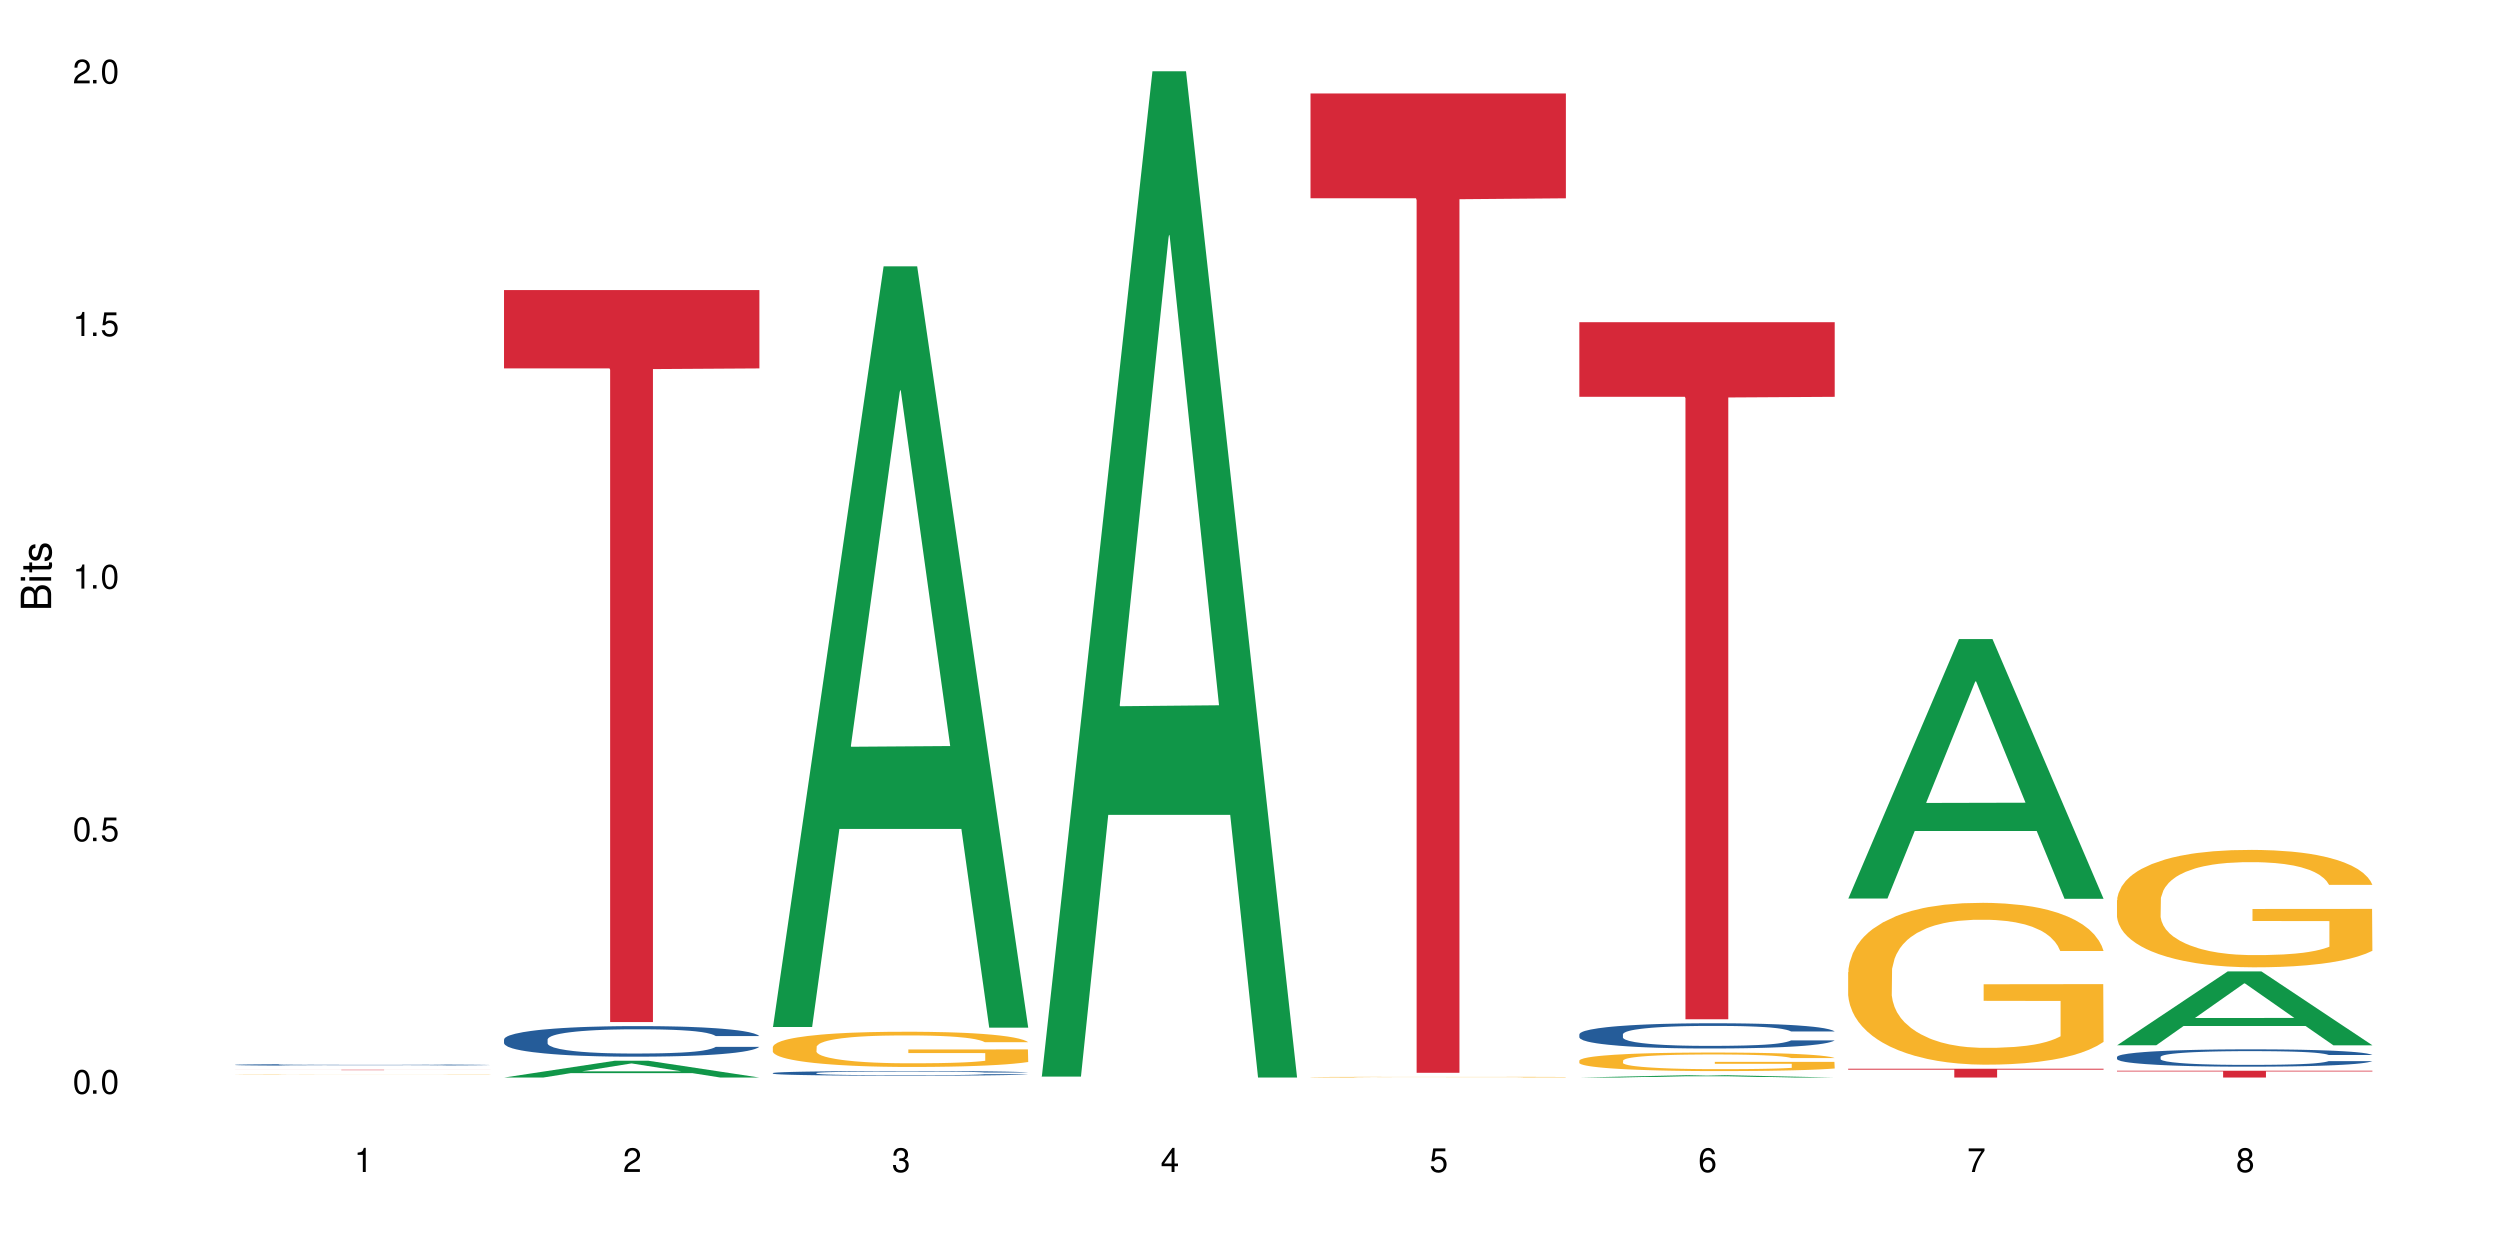 <?xml version="1.0" encoding="UTF-8"?>
<svg xmlns="http://www.w3.org/2000/svg" xmlns:xlink="http://www.w3.org/1999/xlink" width="720" height="360" viewBox="0 0 720 360">
<defs>
<g>
<g id="glyph-0-0">
</g>
<g id="glyph-0-1">
<path d="M 2.641 -6.938 C 2 -6.938 1.422 -6.656 1.078 -6.172 C 0.641 -5.562 0.406 -4.641 0.406 -3.359 C 0.406 -1.016 1.188 0.219 2.641 0.219 C 4.078 0.219 4.859 -1.016 4.859 -3.297 C 4.859 -4.641 4.656 -5.547 4.203 -6.172 C 3.844 -6.656 3.281 -6.938 2.641 -6.938 Z M 2.641 -6.188 C 3.547 -6.188 4 -5.25 4 -3.375 C 4 -1.406 3.562 -0.484 2.625 -0.484 C 1.734 -0.484 1.281 -1.438 1.281 -3.344 C 1.281 -5.25 1.734 -6.188 2.641 -6.188 Z M 2.641 -6.188 "/>
</g>
<g id="glyph-0-2">
<path d="M 1.828 -1 L 0.828 -1 L 0.828 0 L 1.828 0 Z M 1.828 -1 "/>
</g>
<g id="glyph-0-3">
<path d="M 4.562 -6.797 L 1.062 -6.797 L 0.547 -3.094 L 1.328 -3.094 C 1.719 -3.562 2.047 -3.734 2.578 -3.734 C 3.484 -3.734 4.062 -3.109 4.062 -2.094 C 4.062 -1.125 3.484 -0.531 2.578 -0.531 C 1.828 -0.531 1.375 -0.906 1.188 -1.672 L 0.328 -1.672 C 0.453 -1.109 0.547 -0.844 0.75 -0.594 C 1.125 -0.078 1.828 0.219 2.594 0.219 C 3.969 0.219 4.922 -0.781 4.922 -2.219 C 4.922 -3.562 4.031 -4.484 2.719 -4.484 C 2.25 -4.484 1.859 -4.359 1.469 -4.062 L 1.734 -5.969 L 4.562 -5.969 Z M 4.562 -6.797 "/>
</g>
<g id="glyph-0-4">
<path d="M 2.484 -4.938 L 2.484 0 L 3.328 0 L 3.328 -6.938 L 2.766 -6.938 C 2.469 -5.875 2.281 -5.734 0.984 -5.562 L 0.984 -4.938 Z M 2.484 -4.938 "/>
</g>
<g id="glyph-0-5">
<path d="M 4.859 -0.828 L 1.281 -0.828 C 1.359 -1.406 1.672 -1.781 2.5 -2.281 L 3.469 -2.828 C 4.406 -3.344 4.906 -4.062 4.906 -4.906 C 4.906 -5.484 4.672 -6.031 4.266 -6.406 C 3.859 -6.766 3.375 -6.938 2.719 -6.938 C 1.859 -6.938 1.219 -6.625 0.844 -6.031 C 0.609 -5.672 0.5 -5.234 0.484 -4.531 L 1.328 -4.531 C 1.359 -5.016 1.406 -5.281 1.531 -5.516 C 1.75 -5.938 2.188 -6.203 2.703 -6.203 C 3.469 -6.203 4.031 -5.641 4.031 -4.891 C 4.031 -4.344 3.719 -3.859 3.125 -3.516 L 2.234 -3 C 0.812 -2.172 0.406 -1.531 0.328 -0.016 L 4.859 -0.016 Z M 4.859 -0.828 "/>
</g>
<g id="glyph-0-6">
<path d="M 2.125 -3.188 L 2.578 -3.188 C 3.5 -3.188 3.984 -2.766 3.984 -1.922 C 3.984 -1.062 3.469 -0.531 2.594 -0.531 C 1.656 -0.531 1.203 -1 1.156 -2.016 L 0.312 -2.016 C 0.344 -1.453 0.438 -1.094 0.609 -0.781 C 0.953 -0.109 1.625 0.219 2.547 0.219 C 3.953 0.219 4.859 -0.625 4.859 -1.938 C 4.859 -2.828 4.516 -3.297 3.703 -3.594 C 4.344 -3.844 4.656 -4.328 4.656 -5.031 C 4.656 -6.219 3.875 -6.938 2.578 -6.938 C 1.203 -6.938 0.484 -6.172 0.453 -4.703 L 1.297 -4.703 C 1.312 -5.125 1.344 -5.359 1.453 -5.578 C 1.641 -5.969 2.062 -6.203 2.594 -6.203 C 3.344 -6.203 3.797 -5.75 3.797 -5 C 3.797 -4.516 3.609 -4.219 3.25 -4.047 C 3.016 -3.953 2.703 -3.922 2.125 -3.906 Z M 2.125 -3.188 "/>
</g>
<g id="glyph-0-7">
<path d="M 3.141 -1.672 L 3.141 0 L 3.984 0 L 3.984 -1.672 L 4.984 -1.672 L 4.984 -2.438 L 3.984 -2.438 L 3.984 -6.938 L 3.359 -6.938 L 0.266 -2.578 L 0.266 -1.672 Z M 3.141 -2.438 L 1 -2.438 L 3.141 -5.5 Z M 3.141 -2.438 "/>
</g>
<g id="glyph-0-8">
<path d="M 4.781 -5.125 C 4.609 -6.266 3.891 -6.938 2.844 -6.938 C 2.094 -6.938 1.422 -6.578 1.031 -5.953 C 0.594 -5.266 0.406 -4.422 0.406 -3.172 C 0.406 -2 0.578 -1.25 0.984 -0.641 C 1.359 -0.078 1.953 0.219 2.703 0.219 C 3.984 0.219 4.922 -0.75 4.922 -2.094 C 4.922 -3.375 4.062 -4.281 2.844 -4.281 C 2.172 -4.281 1.641 -4.031 1.281 -3.516 C 1.281 -5.234 1.828 -6.188 2.797 -6.188 C 3.391 -6.188 3.797 -5.797 3.938 -5.125 Z M 2.734 -3.531 C 3.547 -3.531 4.062 -2.953 4.062 -2.031 C 4.062 -1.156 3.484 -0.531 2.703 -0.531 C 1.922 -0.531 1.328 -1.188 1.328 -2.078 C 1.328 -2.938 1.906 -3.531 2.734 -3.531 Z M 2.734 -3.531 "/>
</g>
<g id="glyph-0-9">
<path d="M 4.984 -6.797 L 0.438 -6.797 L 0.438 -5.969 L 4.109 -5.969 C 2.5 -3.656 1.828 -2.234 1.328 0 L 2.219 0 C 2.594 -2.172 3.453 -4.047 4.984 -6.094 Z M 4.984 -6.797 "/>
</g>
<g id="glyph-0-10">
<path d="M 3.75 -3.656 C 4.469 -4.094 4.688 -4.438 4.688 -5.078 C 4.688 -6.172 3.844 -6.938 2.641 -6.938 C 1.438 -6.938 0.594 -6.172 0.594 -5.094 C 0.594 -4.438 0.812 -4.094 1.516 -3.656 C 0.734 -3.266 0.359 -2.703 0.359 -1.922 C 0.359 -0.656 1.281 0.219 2.641 0.219 C 3.984 0.219 4.922 -0.656 4.922 -1.922 C 4.922 -2.703 4.531 -3.266 3.75 -3.656 Z M 2.641 -6.188 C 3.359 -6.188 3.812 -5.75 3.812 -5.062 C 3.812 -4.406 3.344 -3.984 2.641 -3.984 C 1.922 -3.984 1.453 -4.406 1.453 -5.078 C 1.453 -5.75 1.922 -6.188 2.641 -6.188 Z M 2.641 -3.266 C 3.484 -3.266 4.062 -2.719 4.062 -1.906 C 4.062 -1.078 3.484 -0.531 2.625 -0.531 C 1.797 -0.531 1.219 -1.094 1.219 -1.906 C 1.219 -2.719 1.781 -3.266 2.641 -3.266 Z M 2.641 -3.266 "/>
</g>
<g id="glyph-1-0">
</g>
<g id="glyph-1-1">
<path d="M 0 -0.953 L 0 -4.891 C 0 -5.719 -0.234 -6.344 -0.734 -6.797 C -1.188 -7.234 -1.812 -7.469 -2.5 -7.469 C -3.547 -7.469 -4.188 -7 -4.625 -5.875 C -4.984 -6.688 -5.625 -7.094 -6.531 -7.094 C -7.172 -7.094 -7.734 -6.859 -8.141 -6.391 C -8.562 -5.922 -8.75 -5.344 -8.75 -4.5 L -8.75 -0.953 Z M -4.984 -2.062 L -7.766 -2.062 L -7.766 -4.219 C -7.766 -4.844 -7.688 -5.203 -7.453 -5.5 C -7.219 -5.812 -6.859 -5.969 -6.375 -5.969 C -5.891 -5.969 -5.531 -5.812 -5.297 -5.5 C -5.062 -5.203 -4.984 -4.844 -4.984 -4.219 Z M -0.984 -2.062 L -4 -2.062 L -4 -4.781 C -4 -5.766 -3.438 -6.359 -2.484 -6.359 C -1.547 -6.359 -0.984 -5.766 -0.984 -4.781 Z M -0.984 -2.062 "/>
</g>
<g id="glyph-1-2">
<path d="M -6.281 -1.797 L -6.281 -0.797 L 0 -0.797 L 0 -1.797 Z M -8.75 -1.797 L -8.75 -0.797 L -7.484 -0.797 L -7.484 -1.797 Z M -8.75 -1.797 "/>
</g>
<g id="glyph-1-3">
<path d="M -6.281 -3.047 L -6.281 -2.016 L -8.016 -2.016 L -8.016 -1.016 L -6.281 -1.016 L -6.281 -0.172 L -5.469 -0.172 L -5.469 -1.016 L -0.719 -1.016 C -0.078 -1.016 0.281 -1.453 0.281 -2.234 C 0.281 -2.5 0.25 -2.719 0.188 -3.047 L -0.641 -3.047 C -0.609 -2.906 -0.594 -2.766 -0.594 -2.562 C -0.594 -2.141 -0.719 -2.016 -1.156 -2.016 L -5.469 -2.016 L -5.469 -3.047 Z M -6.281 -3.047 "/>
</g>
<g id="glyph-1-4">
<path d="M -4.531 -5.25 C -5.766 -5.25 -6.469 -4.422 -6.469 -2.969 C -6.469 -1.516 -5.719 -0.562 -4.547 -0.562 C -3.562 -0.562 -3.094 -1.062 -2.734 -2.562 L -2.516 -3.484 C -2.344 -4.188 -2.094 -4.469 -1.641 -4.469 C -1.047 -4.469 -0.641 -3.875 -0.641 -3 C -0.641 -2.453 -0.797 -2 -1.062 -1.75 C -1.25 -1.594 -1.422 -1.531 -1.875 -1.469 L -1.875 -0.406 C -0.422 -0.453 0.281 -1.266 0.281 -2.922 C 0.281 -4.5 -0.5 -5.516 -1.719 -5.516 C -2.656 -5.516 -3.172 -4.984 -3.469 -3.734 L -3.703 -2.766 C -3.891 -1.953 -4.156 -1.609 -4.594 -1.609 C -5.188 -1.609 -5.547 -2.125 -5.547 -2.938 C -5.547 -3.75 -5.203 -4.172 -4.531 -4.203 Z M -4.531 -5.25 "/>
</g>
</g>
</defs>
<rect x="-72" y="-36" width="864" height="432" fill="rgb(100%, 100%, 100%)" fill-opacity="1"/>
<path fill-rule="nonzero" fill="rgb(14.51%, 36.078%, 60%)" fill-opacity="1" d="M 67.73 306.664 L 67.82 306.664 L 67.82 306.656 L 68.09 306.637 L 68.719 306.617 L 69.344 306.605 L 70.961 306.578 L 73.203 306.555 L 75.535 306.535 L 77.238 306.523 L 78.766 306.516 L 82.262 306.5 L 84.504 306.492 L 86.926 306.484 L 89.887 306.477 L 92.039 306.473 L 96.883 306.469 L 100.469 306.465 L 103.25 306.461 L 109.262 306.461 L 112.848 306.465 L 115.449 306.465 L 118.32 306.469 L 120.742 306.473 L 124.957 306.484 L 128.727 306.496 L 130.43 306.5 L 133.121 306.516 L 135.184 306.527 L 136.617 306.539 L 138.234 306.555 L 139.668 306.574 L 140.746 306.594 L 141.281 306.613 L 128.727 306.613 L 128.098 306.598 L 127.379 306.582 L 126.035 306.566 L 124.688 306.555 L 122.805 306.543 L 121.102 306.535 L 118.77 306.523 L 116.707 306.52 L 114.555 306.516 L 112.488 306.516 L 108.543 306.512 L 102.266 306.512 L 98.766 306.516 L 96.883 306.52 L 94.191 306.523 L 92.309 306.531 L 90.066 306.539 L 88.539 306.547 L 86.656 306.559 L 85.312 306.566 L 83.785 306.582 L 82.891 306.59 L 82.082 306.602 L 81.363 306.617 L 80.828 306.633 L 80.469 306.648 L 80.289 306.664 L 80.289 306.73 L 80.469 306.746 L 80.918 306.762 L 82.082 306.789 L 83.785 306.812 L 85.762 306.828 L 87.645 306.84 L 88.719 306.848 L 90.156 306.855 L 92.398 306.863 L 95.629 306.871 L 97.512 306.875 L 100.383 306.879 L 110.785 306.879 L 113.117 306.875 L 115.539 306.871 L 118.859 306.863 L 120.922 306.859 L 122.715 306.852 L 124.062 306.844 L 124.957 306.836 L 126.305 306.82 L 127.379 306.809 L 128.188 306.793 L 128.727 306.777 L 141.281 306.777 L 140.746 306.797 L 139.938 306.812 L 139.129 306.824 L 137.875 306.84 L 136.441 306.852 L 134.375 306.867 L 132.672 306.879 L 130.43 306.887 L 128.367 306.895 L 126.125 306.902 L 122.805 306.91 L 120.652 306.914 L 118.32 306.918 L 115.539 306.922 L 112.043 306.926 L 108.273 306.926 L 104.777 306.93 L 101.008 306.926 L 98.227 306.926 L 94.551 306.922 L 89.977 306.914 L 86.656 306.906 L 84.055 306.898 L 81.812 306.891 L 79.301 306.879 L 76.074 306.859 L 74.098 306.844 L 72.754 306.832 L 71.23 306.816 L 70.152 306.801 L 68.898 306.777 L 68 306.746 L 67.73 306.723 Z M 67.73 306.664 "/>
<path fill-rule="nonzero" fill="rgb(96.863%, 70.196%, 16.863%)" fill-opacity="1" d="M 67.73 309.414 L 67.82 309.414 L 68.18 309.41 L 69.078 309.402 L 70.242 309.398 L 71.5 309.395 L 72.305 309.395 L 73.652 309.391 L 74.816 309.387 L 77.777 309.383 L 81.543 309.379 L 85.941 309.379 L 89.258 309.375 L 95.449 309.375 L 100.738 309.371 L 112.938 309.371 L 117.961 309.375 L 125.406 309.375 L 128.277 309.379 L 130.969 309.379 L 135.273 309.387 L 137.066 309.387 L 138.594 309.391 L 139.938 309.395 L 140.746 309.398 L 141.281 309.402 L 128.816 309.402 L 128.098 309.398 L 127.289 309.395 L 125.945 309.395 L 124.598 309.391 L 123.254 309.391 L 120.742 309.387 L 118.59 309.387 L 115.898 309.383 L 96.973 309.383 L 95.18 309.387 L 90.246 309.387 L 87.555 309.391 L 85.762 309.395 L 84.773 309.395 L 83.52 309.398 L 82.621 309.398 L 81.633 309.402 L 81.098 309.406 L 80.379 309.414 L 80.289 309.43 L 80.559 309.434 L 81.098 309.438 L 81.812 309.438 L 82.891 309.441 L 83.965 309.445 L 85.852 309.449 L 87.465 309.453 L 88.719 309.453 L 91.141 309.457 L 96.883 309.457 L 99.844 309.461 L 121.371 309.461 L 122.895 309.457 L 127.379 309.457 L 128.906 309.453 L 128.906 309.434 L 106.75 309.434 L 106.75 309.422 L 141.195 309.422 L 141.281 309.457 L 139.398 309.461 L 137.066 309.461 L 134.824 309.465 L 132.492 309.465 L 129.176 309.469 L 118.59 309.469 L 114.645 309.473 L 103.34 309.473 L 99.395 309.469 L 90.516 309.469 L 86.926 309.465 L 84.594 309.465 L 82.172 309.461 L 79.75 309.461 L 77.598 309.457 L 76.164 309.457 L 74.727 309.453 L 73.203 309.449 L 71.766 309.449 L 70.691 309.445 L 69.703 309.441 L 68.988 309.438 L 68.27 309.434 L 67.91 309.434 L 67.73 309.43 Z M 67.73 309.414 "/>
<path fill-rule="nonzero" fill="rgb(83.922%, 15.686%, 22.353%)" fill-opacity="1" d="M 67.73 308.094 L 141.281 308.094 L 141.281 308.105 L 110.629 308.105 L 110.629 308.207 L 98.297 308.207 L 98.297 308.105 L 67.73 308.105 Z M 67.73 308.094 "/>
<path fill-rule="nonzero" fill="rgb(6.275%, 58.824%, 28.235%)" fill-opacity="1" d="M 145.156 310.328 L 145.234 310.324 L 177.059 305.492 L 186.723 305.492 L 218.707 310.332 L 207.469 310.332 L 199.453 309.07 L 164.328 309.07 L 156.469 310.328 L 145.156 310.328 L 167.707 308.547 L 196.23 308.543 L 182.008 306.285 L 181.852 306.281 L 181.695 306.293 L 167.629 308.543 L 167.707 308.547 Z M 145.156 310.328 "/>
<path fill-rule="nonzero" fill="rgb(14.51%, 36.078%, 60%)" fill-opacity="1" d="M 145.156 299.355 L 145.242 299.348 L 145.242 299.152 L 145.512 298.848 L 146.141 298.461 L 146.77 298.195 L 148.383 297.723 L 150.625 297.262 L 152.957 296.91 L 154.664 296.699 L 156.188 296.539 L 159.684 296.242 L 161.93 296.086 L 164.352 295.949 L 167.309 295.812 L 169.461 295.734 L 174.305 295.605 L 177.895 295.547 L 180.676 295.523 L 186.684 295.523 L 190.273 295.555 L 192.875 295.598 L 195.742 295.66 L 198.164 295.734 L 202.383 295.91 L 206.148 296.137 L 207.852 296.266 L 210.543 296.516 L 212.605 296.754 L 214.043 296.965 L 215.656 297.262 L 217.094 297.625 L 218.168 298.035 L 218.707 298.383 L 206.148 298.383 L 205.52 298.059 L 204.805 297.809 L 203.457 297.48 L 202.113 297.246 L 200.23 297.012 L 198.523 296.859 L 196.191 296.707 L 194.129 296.609 L 191.977 296.539 L 189.914 296.488 L 185.969 296.441 L 181.391 296.441 L 179.688 296.457 L 176.191 296.523 L 174.305 296.578 L 171.613 296.691 L 169.73 296.797 L 167.488 296.957 L 165.965 297.094 L 164.082 297.305 L 162.734 297.488 L 161.211 297.754 L 160.312 297.953 L 159.508 298.18 L 158.789 298.445 L 158.25 298.727 L 157.891 299.023 L 157.711 299.316 L 157.711 300.562 L 157.891 300.852 L 158.34 301.191 L 159.508 301.68 L 161.211 302.109 L 163.184 302.445 L 165.066 302.688 L 166.145 302.801 L 167.578 302.93 L 169.82 303.09 L 173.051 303.25 L 174.934 303.316 L 177.805 303.379 L 180.766 303.41 L 184.711 303.41 L 188.211 303.379 L 190.543 303.34 L 192.965 303.273 L 196.281 303.137 L 198.344 303.008 L 200.141 302.855 L 201.484 302.703 L 202.383 302.574 L 203.727 302.324 L 204.805 302.051 L 205.609 301.77 L 206.148 301.496 L 218.707 301.496 L 218.168 301.816 L 217.359 302.133 L 216.555 302.367 L 215.297 302.648 L 213.863 302.898 L 211.801 303.18 L 210.094 303.363 L 207.852 303.566 L 205.789 303.719 L 203.547 303.855 L 200.23 304.016 L 198.074 304.098 L 195.742 304.168 L 192.965 304.234 L 189.465 304.289 L 185.699 304.32 L 182.199 304.328 L 178.434 304.312 L 175.652 304.281 L 171.973 304.207 L 167.398 304.062 L 164.082 303.91 L 161.48 303.758 L 159.238 303.598 L 156.727 303.379 L 153.496 303.027 L 151.523 302.75 L 150.176 302.527 L 148.652 302.211 L 147.574 301.93 L 146.32 301.48 L 145.422 300.91 L 145.156 300.465 Z M 145.156 299.355 "/>
<path fill-rule="nonzero" fill="rgb(83.922%, 15.686%, 22.353%)" fill-opacity="1" d="M 145.156 83.531 L 218.707 83.531 L 218.707 106.102 L 188.051 106.297 L 188.051 294.359 L 175.719 294.359 L 175.719 106.496 L 175.539 106.102 L 145.156 106.102 Z M 145.156 83.531 "/>
<path fill-rule="nonzero" fill="rgb(6.275%, 58.824%, 28.235%)" fill-opacity="1" d="M 222.578 295.77 L 222.656 295.566 L 254.48 76.711 L 264.148 76.711 L 296.129 295.977 L 284.895 295.977 L 276.879 238.742 L 241.75 238.742 L 233.895 295.77 L 222.578 295.77 L 245.129 215.066 L 273.656 214.859 L 259.434 112.535 L 259.273 112.328 L 259.117 112.945 L 245.051 214.859 L 245.129 215.066 Z M 222.578 295.77 "/>
<path fill-rule="nonzero" fill="rgb(14.51%, 36.078%, 60%)" fill-opacity="1" d="M 222.578 309.039 L 222.668 309.039 L 222.668 309.008 L 222.938 308.961 L 223.562 308.902 L 224.191 308.859 L 225.809 308.785 L 228.051 308.715 L 230.383 308.66 L 232.086 308.629 L 233.609 308.605 L 237.109 308.559 L 239.352 308.535 L 241.773 308.516 L 244.734 308.492 L 246.887 308.48 L 251.73 308.461 L 255.316 308.453 L 258.098 308.449 L 264.109 308.449 L 267.695 308.453 L 270.297 308.461 L 273.168 308.469 L 275.59 308.48 L 279.805 308.508 L 283.57 308.543 L 285.277 308.562 L 287.969 308.602 L 290.031 308.637 L 291.465 308.672 L 293.082 308.715 L 294.516 308.773 L 295.59 308.836 L 296.129 308.891 L 283.57 308.891 L 282.945 308.84 L 282.227 308.801 L 280.883 308.75 L 279.535 308.715 L 277.652 308.68 L 275.949 308.652 L 273.617 308.629 L 271.551 308.617 L 269.398 308.605 L 267.336 308.598 L 263.391 308.59 L 258.816 308.59 L 257.109 308.594 L 253.613 308.602 L 251.73 308.609 L 249.039 308.629 L 247.156 308.645 L 244.914 308.668 L 243.387 308.691 L 241.504 308.723 L 240.16 308.75 L 238.633 308.793 L 237.738 308.824 L 236.93 308.859 L 236.211 308.898 L 235.672 308.941 L 235.316 308.988 L 235.137 309.031 L 235.137 309.227 L 235.316 309.27 L 235.762 309.32 L 236.93 309.398 L 238.633 309.465 L 240.605 309.516 L 242.492 309.551 L 243.566 309.57 L 245.004 309.59 L 247.246 309.613 L 250.473 309.641 L 252.355 309.648 L 255.227 309.66 L 258.188 309.664 L 262.133 309.664 L 265.633 309.66 L 267.965 309.652 L 270.387 309.645 L 273.707 309.621 L 275.77 309.602 L 277.562 309.578 L 278.906 309.555 L 279.805 309.535 L 281.148 309.496 L 282.227 309.453 L 283.035 309.41 L 283.57 309.367 L 296.129 309.367 L 295.59 309.418 L 294.785 309.469 L 293.977 309.504 L 292.723 309.547 L 291.285 309.586 L 289.223 309.629 L 287.52 309.656 L 285.277 309.688 L 283.215 309.711 L 280.973 309.734 L 277.652 309.758 L 275.5 309.77 L 273.168 309.781 L 270.387 309.789 L 266.887 309.801 L 263.121 309.805 L 255.855 309.805 L 253.074 309.797 L 249.398 309.789 L 244.824 309.766 L 241.504 309.742 L 238.902 309.719 L 236.66 309.691 L 234.148 309.66 L 230.918 309.605 L 228.945 309.562 L 227.602 309.527 L 226.074 309.48 L 225 309.438 L 223.742 309.367 L 222.848 309.277 L 222.578 309.211 Z M 222.578 309.039 "/>
<path fill-rule="nonzero" fill="rgb(96.863%, 70.196%, 16.863%)" fill-opacity="1" d="M 222.578 301.484 L 222.668 301.477 L 222.668 301.289 L 223.027 300.875 L 223.922 300.301 L 225.09 299.828 L 226.344 299.457 L 227.152 299.262 L 228.496 298.984 L 229.664 298.781 L 232.625 298.363 L 236.391 297.977 L 238.453 297.809 L 240.785 297.652 L 244.105 297.473 L 245.629 297.41 L 250.293 297.262 L 255.586 297.168 L 261.418 297.141 L 264.109 297.148 L 267.785 297.188 L 272.809 297.289 L 275.68 297.383 L 277.922 297.473 L 280.254 297.594 L 283.125 297.781 L 285.816 298.004 L 287.969 298.227 L 290.121 298.504 L 291.914 298.801 L 293.438 299.125 L 294.785 299.512 L 295.59 299.836 L 296.129 300.16 L 283.66 300.16 L 282.945 299.836 L 282.137 299.586 L 280.793 299.281 L 279.445 299.059 L 278.102 298.883 L 275.59 298.641 L 273.438 298.492 L 270.746 298.363 L 268.145 298.281 L 265.184 298.227 L 263.391 298.207 L 258.637 298.207 L 254.332 298.27 L 251.82 298.344 L 250.023 298.418 L 247.512 298.559 L 245.988 298.668 L 245.094 298.742 L 242.402 299.031 L 240.605 299.289 L 239.621 299.465 L 238.363 299.742 L 237.469 299.992 L 236.48 300.363 L 235.941 300.641 L 235.227 301.273 L 235.137 302.941 L 235.406 303.293 L 235.941 303.672 L 236.66 304.004 L 237.738 304.355 L 238.812 304.625 L 240.695 304.988 L 242.312 305.227 L 243.566 305.387 L 245.988 305.637 L 246.977 305.719 L 249.309 305.887 L 251.73 306.016 L 254.691 306.125 L 256.934 306.184 L 260.52 306.227 L 265.094 306.227 L 270.477 306.172 L 273.887 306.098 L 276.219 306.023 L 277.742 305.961 L 279.625 305.859 L 280.973 305.766 L 282.227 305.664 L 283.75 305.504 L 283.75 303.293 L 261.598 303.281 L 261.598 302.246 L 296.039 302.234 L 296.129 305.859 L 294.246 306.109 L 291.914 306.348 L 289.672 306.535 L 287.34 306.691 L 284.02 306.867 L 281.328 306.98 L 277.203 307.109 L 273.438 307.191 L 269.488 307.246 L 265.992 307.273 L 261.867 307.285 L 258.188 307.266 L 254.242 307.211 L 251.102 307.137 L 248.23 307.043 L 245.359 306.922 L 241.773 306.727 L 239.441 306.57 L 237.02 306.375 L 234.598 306.145 L 232.445 305.895 L 231.008 305.699 L 229.574 305.477 L 228.051 305.199 L 226.613 304.887 L 225.539 304.598 L 224.551 304.273 L 223.832 303.969 L 223.117 303.551 L 222.758 303.219 L 222.578 302.93 Z M 222.578 301.484 "/>
<path fill-rule="nonzero" fill="rgb(6.275%, 58.824%, 28.235%)" fill-opacity="1" d="M 300 310.059 L 300.078 309.789 L 331.906 20.527 L 341.57 20.527 L 373.555 310.332 L 362.316 310.332 L 354.301 234.684 L 319.176 234.684 L 311.316 310.059 L 300 310.059 L 322.555 203.391 L 351.078 203.117 L 336.855 67.875 L 336.699 67.602 L 336.543 68.418 L 322.477 203.117 L 322.555 203.391 Z M 300 310.059 "/>
<path fill-rule="nonzero" fill="rgb(96.863%, 70.196%, 16.863%)" fill-opacity="1" d="M 377.426 310.215 L 377.516 310.215 L 377.516 310.211 L 377.871 310.203 L 378.77 310.191 L 379.938 310.184 L 381.191 310.176 L 382 310.172 L 383.344 310.164 L 384.512 310.16 L 387.469 310.152 L 391.238 310.145 L 393.301 310.141 L 395.633 310.141 L 398.953 310.137 L 400.477 310.133 L 405.141 310.133 L 410.434 310.129 L 422.633 310.129 L 427.656 310.133 L 430.527 310.133 L 432.77 310.137 L 435.102 310.137 L 437.969 310.141 L 440.66 310.145 L 442.812 310.148 L 444.969 310.156 L 446.762 310.16 L 448.285 310.168 L 449.633 310.176 L 450.438 310.184 L 450.977 310.188 L 438.508 310.188 L 437.789 310.184 L 436.984 310.176 L 435.637 310.172 L 432.949 310.164 L 430.438 310.16 L 428.281 310.156 L 425.594 310.152 L 422.992 310.152 L 420.031 310.148 L 413.484 310.148 L 409.176 310.152 L 404.871 310.152 L 402.359 310.156 L 400.836 310.16 L 399.938 310.16 L 397.246 310.168 L 395.453 310.172 L 394.469 310.176 L 393.211 310.18 L 392.312 310.188 L 391.328 310.191 L 390.789 310.199 L 390.07 310.211 L 389.98 310.246 L 390.25 310.254 L 390.789 310.262 L 391.508 310.266 L 392.582 310.273 L 393.66 310.277 L 395.543 310.285 L 397.156 310.293 L 398.414 310.293 L 400.836 310.301 L 401.82 310.301 L 404.156 310.305 L 406.574 310.309 L 411.777 310.309 L 415.367 310.312 L 419.941 310.312 L 425.324 310.309 L 431.062 310.309 L 432.59 310.305 L 434.473 310.305 L 435.816 310.301 L 437.074 310.301 L 438.598 310.297 L 438.598 310.254 L 416.441 310.254 L 416.441 310.23 L 450.887 310.23 L 450.977 310.305 L 449.094 310.309 L 446.762 310.312 L 444.52 310.316 L 442.188 310.32 L 438.867 310.324 L 436.176 310.328 L 432.051 310.328 L 428.281 310.332 L 409.086 310.332 L 405.949 310.328 L 403.078 310.328 L 400.207 310.324 L 396.621 310.32 L 394.289 310.316 L 389.445 310.309 L 387.293 310.305 L 385.855 310.301 L 384.422 310.297 L 382.895 310.289 L 381.461 310.285 L 380.383 310.277 L 379.398 310.273 L 377.961 310.258 L 377.605 310.25 L 377.426 310.246 Z M 377.426 310.215 "/>
<path fill-rule="nonzero" fill="rgb(83.922%, 15.686%, 22.353%)" fill-opacity="1" d="M 377.426 26.918 L 450.977 26.918 L 450.977 57.109 L 420.324 57.375 L 420.324 308.965 L 407.988 308.965 L 407.988 57.637 L 407.809 57.109 L 377.426 57.109 Z M 377.426 26.918 "/>
<path fill-rule="nonzero" fill="rgb(6.275%, 58.824%, 28.235%)" fill-opacity="1" d="M 454.848 310.332 L 454.926 310.332 L 486.75 309.637 L 496.418 309.637 L 528.398 310.332 L 517.164 310.332 L 509.148 310.152 L 474.023 310.152 L 466.164 310.332 L 454.848 310.332 L 477.402 310.078 L 505.926 310.074 L 491.703 309.75 L 491.547 309.75 L 491.387 309.754 L 477.32 310.074 L 477.402 310.078 Z M 454.848 310.332 "/>
<path fill-rule="nonzero" fill="rgb(14.51%, 36.078%, 60%)" fill-opacity="1" d="M 454.848 297.863 L 454.938 297.855 L 454.938 297.699 L 455.207 297.445 L 455.836 297.125 L 456.461 296.906 L 458.078 296.516 L 460.32 296.137 L 462.652 295.844 L 464.355 295.672 L 465.879 295.539 L 469.379 295.293 L 471.621 295.168 L 474.043 295.055 L 477.004 294.941 L 479.156 294.875 L 484 294.77 L 487.586 294.723 L 490.367 294.703 L 496.379 294.703 L 499.965 294.73 L 502.566 294.762 L 505.438 294.816 L 507.859 294.875 L 512.074 295.023 L 515.844 295.207 L 517.547 295.312 L 520.238 295.52 L 522.301 295.719 L 523.734 295.891 L 525.352 296.137 L 526.785 296.438 L 527.863 296.773 L 528.398 297.059 L 515.844 297.059 L 515.215 296.793 L 514.496 296.59 L 513.152 296.316 L 511.805 296.125 L 509.922 295.93 L 508.219 295.805 L 505.887 295.68 L 503.824 295.602 L 501.672 295.539 L 499.605 295.5 L 495.66 295.461 L 491.086 295.461 L 489.383 295.473 L 485.883 295.527 L 484 295.574 L 481.309 295.668 L 479.426 295.754 L 477.184 295.887 L 475.656 295.996 L 473.773 296.172 L 472.43 296.324 L 470.902 296.543 L 470.008 296.707 L 469.199 296.895 L 468.48 297.113 L 467.945 297.348 L 467.586 297.59 L 467.406 297.832 L 467.406 298.859 L 467.586 299.098 L 468.035 299.379 L 469.199 299.781 L 470.902 300.133 L 472.879 300.414 L 474.762 300.613 L 475.836 300.707 L 477.273 300.812 L 479.516 300.945 L 482.742 301.078 L 484.629 301.129 L 487.496 301.184 L 490.457 301.211 L 494.406 301.211 L 497.902 301.184 L 500.234 301.148 L 502.656 301.098 L 505.977 300.984 L 508.039 300.879 L 509.832 300.75 L 511.18 300.625 L 512.074 300.52 L 513.422 300.312 L 514.496 300.086 L 515.305 299.855 L 515.844 299.629 L 528.398 299.629 L 527.863 299.895 L 527.055 300.152 L 526.246 300.348 L 524.992 300.578 L 523.555 300.785 L 521.492 301.016 L 519.789 301.172 L 517.547 301.336 L 515.484 301.461 L 513.242 301.574 L 509.922 301.707 L 507.77 301.773 L 505.438 301.832 L 502.656 301.887 L 499.16 301.934 L 495.391 301.961 L 491.895 301.965 L 488.125 301.953 L 485.344 301.926 L 481.668 301.867 L 477.094 301.746 L 473.773 301.621 L 471.172 301.496 L 468.93 301.363 L 466.418 301.184 L 463.191 300.891 L 461.215 300.664 L 459.871 300.48 L 458.348 300.219 L 457.27 299.988 L 456.016 299.617 L 455.117 299.145 L 454.848 298.781 Z M 454.848 297.863 "/>
<path fill-rule="nonzero" fill="rgb(96.863%, 70.196%, 16.863%)" fill-opacity="1" d="M 454.848 305.418 L 454.938 305.414 L 454.938 305.316 L 455.297 305.098 L 456.191 304.793 L 457.359 304.547 L 458.613 304.352 L 459.422 304.25 L 460.77 304.102 L 461.934 303.996 L 464.895 303.773 L 468.66 303.57 L 470.723 303.48 L 473.055 303.398 L 476.375 303.305 L 477.898 303.273 L 482.562 303.195 L 487.855 303.145 L 493.688 303.129 L 496.379 303.137 L 500.055 303.156 L 505.078 303.207 L 507.949 303.258 L 510.191 303.305 L 512.523 303.371 L 515.395 303.469 L 518.086 303.586 L 520.238 303.703 L 522.391 303.848 L 524.184 304.004 L 525.711 304.176 L 527.055 304.379 L 527.863 304.551 L 528.398 304.723 L 515.934 304.723 L 515.215 304.551 L 514.406 304.418 L 513.062 304.258 L 511.715 304.141 L 510.371 304.047 L 507.859 303.922 L 505.707 303.844 L 503.016 303.773 L 500.414 303.73 L 497.453 303.703 L 495.66 303.691 L 490.906 303.691 L 486.602 303.727 L 484.09 303.766 L 482.297 303.805 L 479.785 303.879 L 478.258 303.938 L 477.363 303.977 L 474.672 304.125 L 472.879 304.262 L 471.891 304.355 L 470.633 304.504 L 469.738 304.633 L 468.75 304.828 L 468.211 304.977 L 467.496 305.309 L 467.406 306.188 L 467.676 306.371 L 468.211 306.57 L 468.93 306.746 L 470.008 306.934 L 471.082 307.074 L 472.965 307.266 L 474.582 307.391 L 475.836 307.473 L 478.258 307.605 L 479.246 307.648 L 481.578 307.738 L 484 307.805 L 486.961 307.863 L 489.203 307.895 L 492.789 307.918 L 497.363 307.918 L 502.746 307.891 L 506.156 307.852 L 508.488 307.812 L 510.012 307.777 L 511.895 307.723 L 513.242 307.676 L 514.496 307.621 L 516.023 307.539 L 516.023 306.371 L 493.867 306.367 L 493.867 305.82 L 528.309 305.816 L 528.398 307.723 L 526.516 307.855 L 524.184 307.98 L 521.941 308.078 L 519.609 308.164 L 516.289 308.254 L 513.602 308.312 L 509.473 308.383 L 505.707 308.426 L 501.758 308.453 L 498.262 308.469 L 494.137 308.473 L 490.457 308.465 L 486.512 308.434 L 483.371 308.395 L 480.5 308.348 L 477.633 308.285 L 474.043 308.184 L 471.711 308.098 L 469.289 307.996 L 466.867 307.875 L 464.715 307.742 L 463.281 307.641 L 461.844 307.523 L 460.32 307.375 L 458.883 307.211 L 457.809 307.059 L 456.82 306.887 L 456.102 306.727 L 455.387 306.508 L 455.027 306.332 L 454.848 306.18 Z M 454.848 305.418 "/>
<path fill-rule="nonzero" fill="rgb(83.922%, 15.686%, 22.353%)" fill-opacity="1" d="M 454.848 92.797 L 528.398 92.797 L 528.398 114.285 L 497.746 114.473 L 497.746 293.539 L 485.414 293.539 L 485.414 114.664 L 485.234 114.285 L 454.848 114.285 Z M 454.848 92.797 "/>
<path fill-rule="nonzero" fill="rgb(6.275%, 58.824%, 28.235%)" fill-opacity="1" d="M 532.27 258.777 L 532.352 258.707 L 564.176 184.051 L 573.84 184.051 L 605.824 258.848 L 594.586 258.848 L 586.57 239.324 L 551.445 239.324 L 543.586 258.777 L 532.27 258.777 L 554.824 231.246 L 583.348 231.176 L 569.125 196.273 L 568.969 196.203 L 568.812 196.41 L 554.746 231.176 L 554.824 231.246 Z M 532.27 258.777 "/>
<path fill-rule="nonzero" fill="rgb(96.863%, 70.196%, 16.863%)" fill-opacity="1" d="M 532.27 279.977 L 532.359 279.934 L 532.359 279.086 L 532.719 277.168 L 533.617 274.527 L 534.781 272.359 L 536.039 270.656 L 536.844 269.762 L 538.191 268.484 L 539.355 267.547 L 542.316 265.633 L 546.086 263.844 L 548.148 263.078 L 550.48 262.355 L 553.797 261.547 L 555.324 261.246 L 559.988 260.566 L 565.281 260.141 L 571.109 260.012 L 573.801 260.055 L 577.48 260.227 L 582.5 260.695 L 585.371 261.121 L 587.613 261.547 L 589.945 262.098 L 592.816 262.949 L 595.508 263.973 L 597.66 264.992 L 599.812 266.27 L 601.609 267.633 L 603.133 269.121 L 604.477 270.91 L 605.285 272.402 L 605.824 273.891 L 593.355 273.891 L 592.637 272.402 L 591.832 271.25 L 590.484 269.848 L 589.141 268.824 L 587.793 268.016 L 585.281 266.91 L 583.129 266.227 L 580.438 265.633 L 577.836 265.25 L 574.879 264.992 L 573.082 264.906 L 568.328 264.906 L 564.023 265.207 L 561.512 265.547 L 559.719 265.887 L 557.207 266.527 L 555.684 267.035 L 554.785 267.379 L 552.094 268.695 L 550.301 269.891 L 549.312 270.699 L 548.059 271.977 L 547.16 273.125 L 546.176 274.828 L 545.637 276.105 L 544.918 279 L 544.828 286.66 L 545.098 288.277 L 545.637 290.023 L 546.355 291.559 L 547.43 293.176 L 548.508 294.41 L 550.391 296.07 L 552.004 297.176 L 553.262 297.898 L 555.684 299.051 L 556.668 299.434 L 559 300.199 L 561.422 300.797 L 564.383 301.305 L 566.625 301.562 L 570.215 301.773 L 574.789 301.773 L 580.168 301.52 L 583.578 301.18 L 585.91 300.836 L 587.434 300.539 L 589.32 300.07 L 590.664 299.645 L 591.922 299.176 L 593.445 298.453 L 593.445 288.277 L 571.289 288.238 L 571.289 283.469 L 605.734 283.426 L 605.824 300.07 L 603.941 301.223 L 601.609 302.328 L 599.363 303.18 L 597.031 303.902 L 593.715 304.711 L 591.023 305.223 L 586.898 305.816 L 583.129 306.203 L 579.184 306.457 L 575.684 306.586 L 571.559 306.629 L 567.883 306.543 L 563.934 306.285 L 560.797 305.945 L 557.926 305.52 L 555.055 304.969 L 551.465 304.074 L 549.133 303.348 L 546.711 302.457 L 544.289 301.391 L 542.137 300.242 L 540.703 299.348 L 539.266 298.324 L 537.742 297.047 L 536.309 295.602 L 535.23 294.281 L 534.246 292.793 L 533.527 291.387 L 532.809 289.473 L 532.449 287.938 L 532.27 286.617 Z M 532.27 279.977 "/>
<path fill-rule="nonzero" fill="rgb(83.922%, 15.686%, 22.353%)" fill-opacity="1" d="M 532.27 307.793 L 605.824 307.793 L 605.824 308.062 L 575.168 308.066 L 575.168 310.332 L 562.836 310.332 L 562.836 308.066 L 562.656 308.062 L 532.27 308.062 Z M 532.27 307.793 "/>
<path fill-rule="nonzero" fill="rgb(6.275%, 58.824%, 28.235%)" fill-opacity="1" d="M 609.695 301.027 L 609.773 301.008 L 641.598 279.754 L 651.266 279.754 L 683.246 301.047 L 672.008 301.047 L 663.996 295.488 L 628.867 295.488 L 621.012 301.027 L 609.695 301.027 L 632.246 293.188 L 660.773 293.168 L 646.551 283.23 L 646.391 283.211 L 646.234 283.273 L 632.168 293.168 L 632.246 293.188 Z M 609.695 301.027 "/>
<path fill-rule="nonzero" fill="rgb(14.51%, 36.078%, 60%)" fill-opacity="1" d="M 609.695 304.383 L 609.785 304.379 L 609.785 304.27 L 610.055 304.098 L 610.68 303.879 L 611.309 303.727 L 612.922 303.457 L 615.164 303.195 L 617.5 302.996 L 619.203 302.875 L 620.727 302.785 L 624.227 302.617 L 626.469 302.531 L 628.891 302.453 L 631.852 302.375 L 634.004 302.328 L 638.848 302.254 L 642.434 302.223 L 645.215 302.211 L 651.223 302.211 L 654.812 302.227 L 657.414 302.25 L 660.285 302.289 L 662.707 302.328 L 666.922 302.43 L 670.688 302.559 L 672.395 302.629 L 675.086 302.773 L 677.148 302.91 L 678.582 303.027 L 680.195 303.195 L 681.633 303.402 L 682.707 303.637 L 683.246 303.832 L 670.688 303.832 L 670.062 303.648 L 669.344 303.508 L 667.996 303.32 L 666.652 303.188 L 664.77 303.055 L 663.066 302.969 L 660.734 302.883 L 658.668 302.828 L 656.516 302.785 L 654.453 302.758 L 650.508 302.73 L 645.934 302.73 L 644.227 302.738 L 640.73 302.777 L 638.848 302.809 L 636.156 302.871 L 634.273 302.934 L 632.027 303.023 L 630.504 303.102 L 628.621 303.219 L 627.273 303.324 L 625.75 303.477 L 624.852 303.59 L 624.047 303.719 L 623.328 303.867 L 622.789 304.027 L 622.43 304.195 L 622.254 304.363 L 622.254 305.07 L 622.43 305.234 L 622.879 305.426 L 624.047 305.703 L 625.75 305.945 L 627.723 306.141 L 629.605 306.277 L 630.684 306.34 L 632.117 306.414 L 634.363 306.504 L 637.59 306.594 L 639.473 306.633 L 642.344 306.668 L 645.305 306.688 L 649.25 306.688 L 652.75 306.668 L 655.082 306.645 L 657.504 306.609 L 660.82 306.531 L 662.887 306.457 L 664.68 306.371 L 666.023 306.285 L 666.922 306.211 L 668.266 306.07 L 669.344 305.914 L 670.152 305.754 L 670.688 305.602 L 683.246 305.602 L 682.707 305.781 L 681.902 305.961 L 681.094 306.094 L 679.84 306.254 L 678.402 306.395 L 676.34 306.555 L 674.637 306.66 L 672.395 306.773 L 670.332 306.859 L 668.086 306.938 L 664.77 307.031 L 662.617 307.074 L 660.285 307.117 L 657.504 307.152 L 654.004 307.184 L 650.238 307.203 L 646.738 307.207 L 642.973 307.199 L 640.191 307.18 L 636.516 307.141 L 631.941 307.059 L 628.621 306.969 L 626.02 306.883 L 623.777 306.793 L 621.266 306.668 L 618.035 306.469 L 616.062 306.312 L 614.719 306.184 L 613.191 306.008 L 612.117 305.848 L 610.859 305.59 L 609.965 305.266 L 609.695 305.016 Z M 609.695 304.383 "/>
<path fill-rule="nonzero" fill="rgb(96.863%, 70.196%, 16.863%)" fill-opacity="1" d="M 609.695 259.254 L 609.785 259.223 L 609.785 258.605 L 610.145 257.215 L 611.039 255.301 L 612.207 253.727 L 613.461 252.492 L 614.27 251.84 L 615.613 250.914 L 616.781 250.234 L 619.742 248.844 L 623.508 247.547 L 625.57 246.992 L 627.902 246.469 L 631.223 245.879 L 632.746 245.664 L 637.41 245.172 L 642.703 244.859 L 648.535 244.77 L 651.223 244.801 L 654.902 244.922 L 659.926 245.262 L 662.797 245.57 L 665.039 245.879 L 667.371 246.281 L 670.242 246.898 L 672.93 247.641 L 675.086 248.383 L 677.238 249.309 L 679.031 250.297 L 680.555 251.379 L 681.902 252.676 L 682.707 253.758 L 683.246 254.836 L 670.777 254.836 L 670.062 253.758 L 669.254 252.922 L 667.91 251.902 L 666.562 251.164 L 665.219 250.574 L 662.707 249.773 L 660.555 249.277 L 657.863 248.844 L 655.262 248.566 L 652.301 248.383 L 650.508 248.32 L 645.754 248.32 L 641.449 248.535 L 638.938 248.785 L 637.141 249.031 L 634.629 249.496 L 633.105 249.863 L 632.207 250.113 L 629.52 251.07 L 627.723 251.934 L 626.738 252.52 L 625.48 253.449 L 624.586 254.281 L 623.598 255.516 L 623.059 256.445 L 622.344 258.543 L 622.254 264.105 L 622.52 265.277 L 623.059 266.543 L 623.777 267.656 L 624.852 268.828 L 625.93 269.727 L 627.812 270.93 L 629.43 271.734 L 630.684 272.258 L 633.105 273.09 L 634.094 273.371 L 636.426 273.926 L 638.848 274.359 L 641.805 274.73 L 644.047 274.914 L 647.637 275.066 L 652.211 275.066 L 657.594 274.883 L 661 274.637 L 663.332 274.391 L 664.859 274.172 L 666.742 273.832 L 668.086 273.523 L 669.344 273.184 L 670.867 272.66 L 670.867 265.277 L 648.715 265.246 L 648.715 261.785 L 683.156 261.758 L 683.246 273.832 L 681.363 274.668 L 679.031 275.469 L 676.789 276.086 L 674.457 276.613 L 671.137 277.199 L 668.445 277.57 L 664.32 278.004 L 660.555 278.281 L 656.605 278.465 L 653.109 278.559 L 648.98 278.59 L 645.305 278.527 L 641.359 278.344 L 638.219 278.094 L 635.348 277.785 L 632.477 277.387 L 628.891 276.734 L 626.559 276.211 L 624.137 275.562 L 621.715 274.789 L 619.562 273.957 L 618.125 273.309 L 616.691 272.566 L 615.164 271.641 L 613.73 270.59 L 612.656 269.633 L 611.668 268.551 L 610.949 267.531 L 610.234 266.141 L 609.875 265.031 L 609.695 264.074 Z M 609.695 259.254 "/>
<path fill-rule="nonzero" fill="rgb(83.922%, 15.686%, 22.353%)" fill-opacity="1" d="M 609.695 308.371 L 683.246 308.371 L 683.246 308.582 L 652.594 308.582 L 652.594 310.332 L 640.258 310.332 L 640.258 308.586 L 640.082 308.582 L 609.695 308.582 Z M 609.695 308.371 "/>
<g fill="rgb(0%, 0%, 0%)" fill-opacity="1">
<use xlink:href="#glyph-0-1" x="20.965" y="314.993"/>
<use xlink:href="#glyph-0-2" x="25.965" y="314.993"/>
<use xlink:href="#glyph-0-1" x="28.965" y="314.993"/>
</g>
<g fill="rgb(0%, 0%, 0%)" fill-opacity="1">
<use xlink:href="#glyph-0-1" x="20.965" y="242.251"/>
<use xlink:href="#glyph-0-2" x="25.965" y="242.251"/>
<use xlink:href="#glyph-0-3" x="28.965" y="242.251"/>
</g>
<g fill="rgb(0%, 0%, 0%)" fill-opacity="1">
<use xlink:href="#glyph-0-4" x="20.965" y="169.509"/>
<use xlink:href="#glyph-0-2" x="25.965" y="169.509"/>
<use xlink:href="#glyph-0-1" x="28.965" y="169.509"/>
</g>
<g fill="rgb(0%, 0%, 0%)" fill-opacity="1">
<use xlink:href="#glyph-0-4" x="20.965" y="96.767"/>
<use xlink:href="#glyph-0-2" x="25.965" y="96.767"/>
<use xlink:href="#glyph-0-3" x="28.965" y="96.767"/>
</g>
<g fill="rgb(0%, 0%, 0%)" fill-opacity="1">
<use xlink:href="#glyph-0-5" x="20.965" y="24.024"/>
<use xlink:href="#glyph-0-2" x="25.965" y="24.024"/>
<use xlink:href="#glyph-0-1" x="28.965" y="24.024"/>
</g>
<g fill="rgb(0%, 0%, 0%)" fill-opacity="1">
<use xlink:href="#glyph-0-4" x="102.008" y="337.532"/>
</g>
<g fill="rgb(0%, 0%, 0%)" fill-opacity="1">
<use xlink:href="#glyph-0-5" x="179.43" y="337.532"/>
</g>
<g fill="rgb(0%, 0%, 0%)" fill-opacity="1">
<use xlink:href="#glyph-0-6" x="256.855" y="337.532"/>
</g>
<g fill="rgb(0%, 0%, 0%)" fill-opacity="1">
<use xlink:href="#glyph-0-7" x="334.277" y="337.532"/>
</g>
<g fill="rgb(0%, 0%, 0%)" fill-opacity="1">
<use xlink:href="#glyph-0-3" x="411.699" y="337.532"/>
</g>
<g fill="rgb(0%, 0%, 0%)" fill-opacity="1">
<use xlink:href="#glyph-0-8" x="489.125" y="337.532"/>
</g>
<g fill="rgb(0%, 0%, 0%)" fill-opacity="1">
<use xlink:href="#glyph-0-9" x="566.547" y="337.532"/>
</g>
<g fill="rgb(0%, 0%, 0%)" fill-opacity="1">
<use xlink:href="#glyph-0-10" x="643.969" y="337.532"/>
</g>
<g fill="rgb(0%, 0%, 0%)" fill-opacity="1">
<use xlink:href="#glyph-1-1" x="14.725" y="176.012"/>
<use xlink:href="#glyph-1-2" x="14.725" y="168.012"/>
<use xlink:href="#glyph-1-3" x="14.725" y="165.012"/>
<use xlink:href="#glyph-1-4" x="14.725" y="162.012"/>
</g>
</svg>
